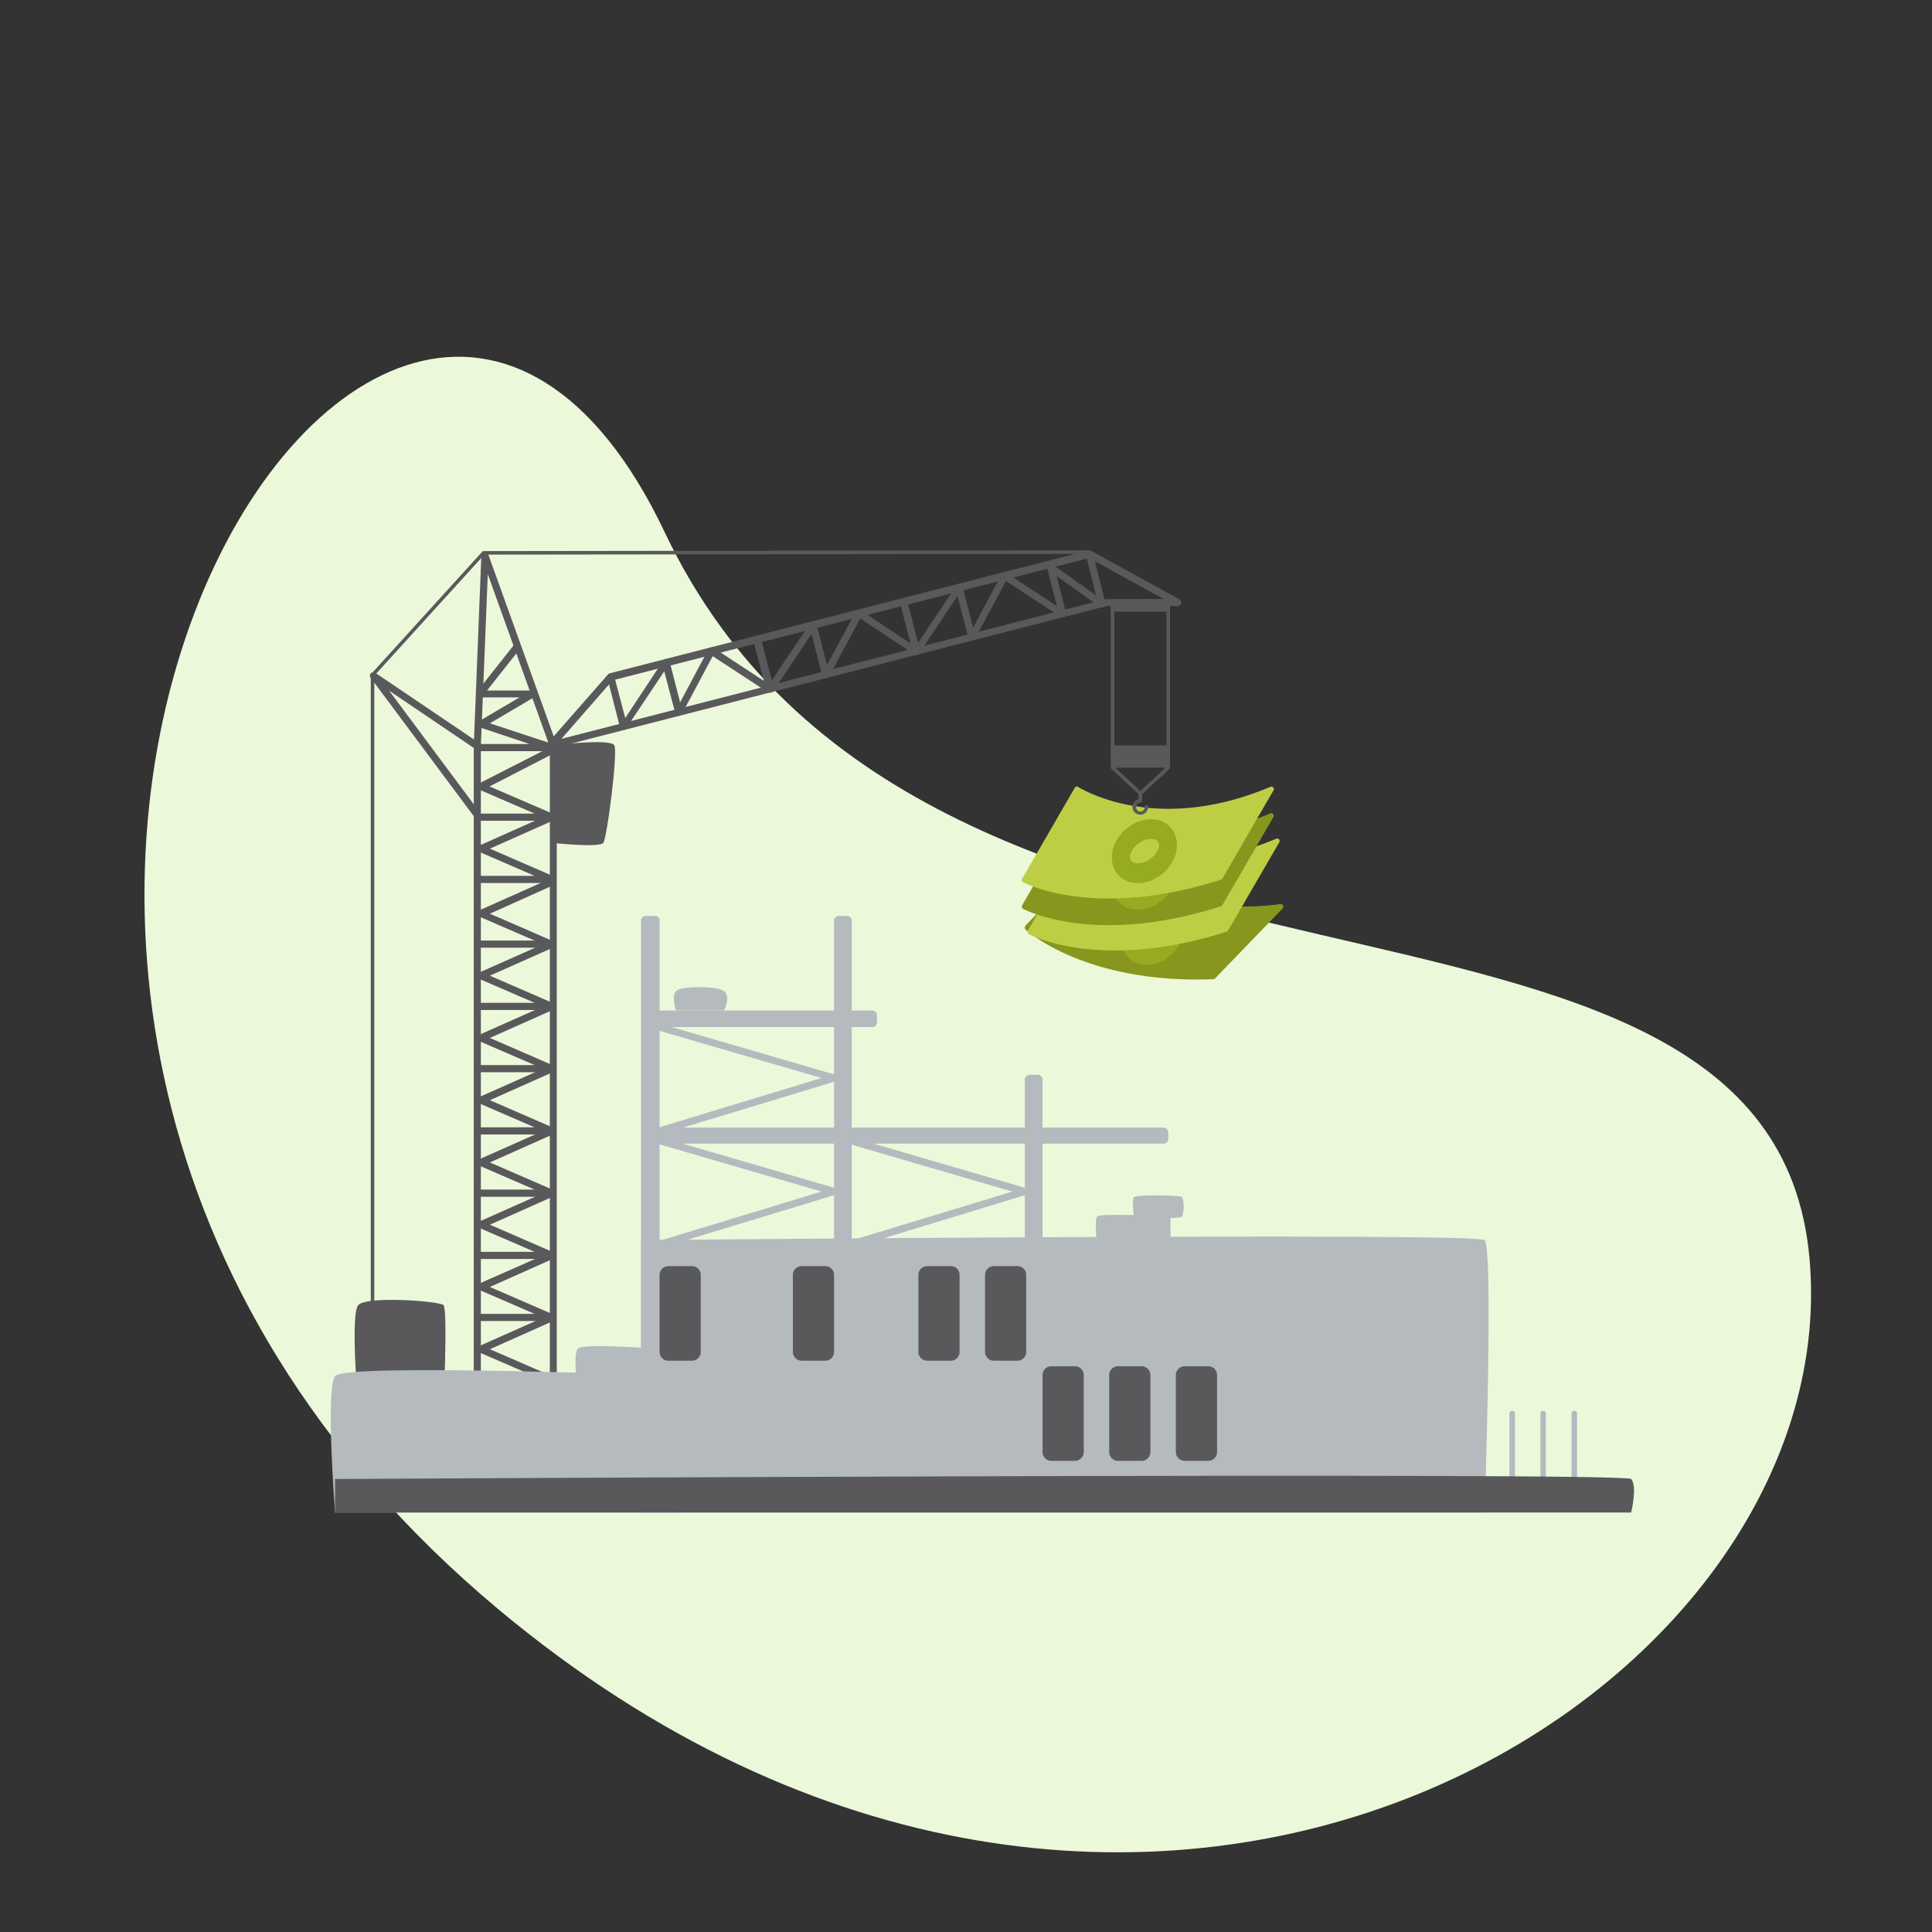 <svg id="Layer_1" data-name="Layer 1" xmlns="http://www.w3.org/2000/svg" viewBox="0 0 351 351"><rect x="0" y="0" width="351" height="351" fill="#333333" stroke="none"/><defs><style>.cls-1{fill:#ebf8da;}.cls-2{fill:#87961d;}.cls-3{fill:#96ab22;}.cls-4{fill:#bdce45;}.cls-5{fill:#59595b;}.cls-6{fill:#b4babe;}</style></defs><title>finanzen_illustrations_2019_117</title><path class="cls-1" d="M90.58,292.4c115.23,96.21,245.29,16.69,238.17-63.73s-160.84-32.59-208-132C69.76-10.65-46.12,178.26,90.58,292.4Z"/><path class="cls-2" d="M186.31,168.15,199,155a.38.38,0,0,1,.57,0c1.82,1.85,12.73,11.9,33.1,9.25a.46.46,0,0,1,.36.78l-12.29,12.74a.55.55,0,0,1-.29.13c-21.42.8-32.06-7.27-34.12-9a.5.5,0,0,1,0-.71Z"/><path class="cls-3" d="M210.83,167a3.75,3.75,0,0,0-2.25.9,4.4,4.4,0,0,0-1.45,2.06,1.6,1.6,0,0,0,.05,1.3c.27.4.78.38,1.12.46a3.81,3.81,0,0,0,2.22-.9c1.35-1.09,1.85-2.67,1.4-3.36a1.26,1.26,0,0,0-1.09-.46Zm-2.56,8.31a4.37,4.37,0,0,1-3.73-1.93,5.4,5.4,0,0,1-.52-4.54,7.93,7.93,0,0,1,2.63-3.84c2.81-2.26,6.28-2.11,7.91.34s.7,6.12-2.11,8.38a6.81,6.81,0,0,1-4.13,1.59Z"/><path class="cls-4" d="M186.73,169.1l9.58-16.56a.39.39,0,0,1,.56-.17c2.24,1.33,15.36,8.28,35,0a.45.45,0,0,1,.53.68l-9.28,16a.47.47,0,0,1-.25.21c-21.07,6.73-33.47,1.67-35.93.48a.5.5,0,0,1-.18-.69Z"/><path class="cls-2" d="M185.68,164.5l9.58-16.57a.4.4,0,0,1,.56-.17c2.24,1.34,15.37,8.29,35,0a.46.46,0,0,1,.53.68l-9.27,16a.53.53,0,0,1-.26.21c-21.06,6.73-33.47,1.67-35.92.49a.49.49,0,0,1-.19-.69Z"/><path class="cls-3" d="M209.11,157.23a3.82,3.82,0,0,0-2,.65c-1.46.92-2.11,2.44-1.72,3.17a1.32,1.32,0,0,0,1.06.58,3.59,3.59,0,0,0,2.3-.62,4.25,4.25,0,0,0,1.64-1.88,1.7,1.7,0,0,0,.08-1.3,1.34,1.34,0,0,0-1.06-.58l-.28,0Zm-2.4,8-.6,0a4.5,4.5,0,0,1-3.58-2.36c-1.37-2.62-.09-6.17,2.92-8.08a6.69,6.69,0,0,1,4.26-1.1,4.49,4.49,0,0,1,3.57,2.36,5.41,5.41,0,0,1,.07,4.58,7.63,7.63,0,0,1-3,3.51,6.81,6.81,0,0,1-3.65,1.12Z"/><path class="cls-4" d="M185.68,159.68l9.58-16.56a.4.4,0,0,1,.56-.18c2.24,1.34,15.37,8.29,35,0a.45.45,0,0,1,.53.68l-9.27,16a.51.51,0,0,1-.26.2c-21.06,6.73-33.47,1.67-35.92.49a.49.49,0,0,1-.19-.69Z"/><path class="cls-3" d="M209.11,152.41a3.82,3.82,0,0,0-2,.65,4.15,4.15,0,0,0-1.65,1.87,1.67,1.67,0,0,0-.07,1.3,1.36,1.36,0,0,0,1.06.59,3.67,3.67,0,0,0,2.3-.63,4.2,4.2,0,0,0,1.64-1.88,1.64,1.64,0,0,0,.08-1.3,1.35,1.35,0,0,0-1.07-.58l-.27,0Zm-2.4,8a4,4,0,0,1-.6,0,4.5,4.5,0,0,1-3.58-2.36,5.45,5.45,0,0,1-.07-4.58,7.62,7.62,0,0,1,3-3.5,6.63,6.63,0,0,1,4.26-1.1,4.51,4.51,0,0,1,3.57,2.36,5.41,5.41,0,0,1,.07,4.58,7.63,7.63,0,0,1-3,3.51,6.89,6.89,0,0,1-3.65,1.12Z"/><path class="cls-5" d="M80.57,255.71H65.09s-1.5-16.91,0-18.61,14.68-.73,15.48,0,0,18.61,0,18.61Z"/><path class="cls-6" d="M274.72,272.11a.49.49,0,0,1-.49-.49V256.8a.49.49,0,1,1,1,0v14.82a.49.49,0,0,1-.49.49Z"/><path class="cls-6" d="M280.35,272.11a.49.49,0,0,1-.49-.49V256.8a.49.49,0,0,1,.49-.49.48.48,0,0,1,.48.49v14.82a.48.48,0,0,1-.48.49Z"/><path class="cls-6" d="M286,272.11a.49.49,0,0,1-.48-.49V256.8a.49.49,0,1,1,1,0v14.82a.48.48,0,0,1-.49.49Z"/><path class="cls-5" d="M87.37,250.05H99.89V135.65L88.62,104.31l-1.26,31.26V250.05Zm0,.65Zm13.17.65H86.72a.65.65,0,0,1-.65-.65V135.54l1.38-34.61a.65.65,0,0,1,1.26-.2l12.44,34.59a.57.57,0,0,1,0,.22V250.7a.65.65,0,0,1-.65.65Z"/><path class="cls-5" d="M100.25,153.12s8.67.95,9.36,0,2.66-16.41,2-17.71-11.31,0-11.31,0v17.71Z"/><path class="cls-5" d="M100.25,136.47H87a.65.65,0,0,1-.64-.65.65.65,0,0,1,.64-.65h9.21l-9-3a.64.64,0,0,1-.44-.55.65.65,0,0,1,.32-.63l7.29-4.29H87.14a.65.65,0,0,1-.51-1l6.75-8.54a.65.65,0,0,1,.91-.11.64.64,0,0,1,.11.91l-5.92,7.49h8.25a.66.66,0,0,1,.63.48.64.64,0,0,1-.3.73L89,131.41l11.51,3.79a.63.63,0,0,1,.43.72.65.65,0,0,1-.64.55Z"/><path class="cls-5" d="M100.25,160.42H87a.65.65,0,0,1,0-1.3H97.12l-10-4.33a.65.65,0,0,1,0-1.19L100,147.86a.67.67,0,0,1,.86.33.66.66,0,0,1-.33.86L89,154.18l11.51,5a.65.65,0,0,1-.26,1.25Z"/><path class="cls-5" d="M100.25,172.18H87a.65.65,0,0,1,0-1.3H97.12l-10-4.33a.63.63,0,0,1-.39-.59.62.62,0,0,1,.38-.59L100,159.63a.65.65,0,0,1,.86.33.66.66,0,0,1-.33.86L89,166l11.51,5a.64.64,0,0,1,.38.72.64.64,0,0,1-.64.52Z"/><path class="cls-5" d="M100.25,183.49H87a.65.65,0,0,1,0-1.3H97.12l-10-4.33a.63.63,0,0,1-.39-.59.65.65,0,0,1,.38-.6L100,170.94a.65.65,0,0,1,.86.33.66.66,0,0,1-.33.86L89,177.26l11.51,5a.64.64,0,0,1,.38.72.65.65,0,0,1-.64.52Z"/><path class="cls-5" d="M100.25,194.8H87a.65.65,0,0,1,0-1.3H97.12l-10-4.33a.63.63,0,0,1-.39-.59.65.65,0,0,1,.38-.6L100,182.25a.65.65,0,1,1,.53,1.18L89,188.57l11.51,5a.65.65,0,0,1-.26,1.25Z"/><path class="cls-5" d="M100.25,206.11H87a.65.65,0,0,1,0-1.3H97.12l-10-4.33a.63.63,0,0,1-.39-.59.65.65,0,0,1,.38-.6L100,193.56a.65.65,0,1,1,.53,1.18L89,199.88l11.51,5a.65.65,0,0,1-.26,1.25Z"/><path class="cls-5" d="M100.25,217.42H87a.65.65,0,0,1,0-1.3H97.12l-10-4.33a.63.63,0,0,1-.39-.59.65.65,0,0,1,.38-.6L100,204.87a.65.65,0,1,1,.53,1.18L89,211.19l11.51,5a.65.65,0,0,1-.26,1.25Z"/><path class="cls-5" d="M100.25,228.73H87a.65.65,0,0,1,0-1.3H97.12l-10-4.33a.63.63,0,0,1-.39-.59.65.65,0,0,1,.38-.6L100,216.18a.65.65,0,1,1,.53,1.18L89,222.5l11.51,5a.65.65,0,0,1-.26,1.25Z"/><path class="cls-5" d="M100.25,240H87a.65.65,0,0,1,0-1.3H97.12l-10-4.33a.63.63,0,0,1-.39-.59.65.65,0,0,1,.38-.6L100,227.49a.65.65,0,1,1,.53,1.18L89,233.81l11.51,5a.65.65,0,0,1-.26,1.25Z"/><path class="cls-5" d="M100.25,251.35H87a.65.65,0,0,1,0-1.3H97.12l-10-4.33a.63.63,0,0,1-.39-.59.65.65,0,0,1,.38-.6L100,238.79a.67.67,0,0,1,.86.33.65.65,0,0,1-.33.86L89,245.12l11.51,5a.65.65,0,0,1-.26,1.25Z"/><path class="cls-5" d="M111.32,123.56,102,134.23l98.79-25.36.16,0h10.54l-13.63-7.49-86.49,22.2ZM100.07,136a.62.62,0,0,1-.55-.31.63.63,0,0,1,.06-.76l10.89-12.41a.63.63,0,0,1,.33-.2L197.73,100a.64.64,0,0,1,.47.06l16.08,8.83a.67.67,0,0,1,.31.73.64.64,0,0,1-.63.49H201L100.23,136a.47.47,0,0,1-.16,0Z"/><path class="cls-5" d="M113.28,132.64h-.11a.63.63,0,0,1-.52-.47l-2.31-9a.63.63,0,0,1,.46-.79.65.65,0,0,1,.79.47l2,7.6L120.49,120a.66.66,0,0,1,1.17.2l1.9,7.4,5.15-9.66a.65.65,0,0,1,.42-.32.62.62,0,0,1,.51.08l9.14,6L137,116.9a.65.65,0,0,1,.47-.79.65.65,0,0,1,.79.47l2.17,8.44a.65.65,0,0,1-1,.7l-9.95-6.51-5.6,10.51a.65.65,0,0,1-.66.33.63.63,0,0,1-.54-.48l-2-7.61-6.94,10.39a.65.65,0,0,1-.54.29Z"/><path class="cls-5" d="M166.47,119h-.11a.64.64,0,0,1-.52-.48l-2.32-9a.66.66,0,0,1,.47-.79.65.65,0,0,1,.79.47l2,7.6,6.94-10.39a.67.67,0,0,1,.65-.28.66.66,0,0,1,.52.48l1.9,7.4,5.16-9.66a.66.66,0,0,1,.4-.33.68.68,0,0,1,.52.09l9.15,6-1.76-6.82a.68.68,0,0,1,.26-.7.66.66,0,0,1,.75,0l7.87,5.59-1.84-7.33a.65.65,0,0,1,.48-.78.63.63,0,0,1,.78.47l2.26,9a.63.63,0,0,1-.26.69.65.65,0,0,1-.74,0l-7.86-5.58,1.73,6.72a.65.65,0,0,1-.25.69.63.63,0,0,1-.73,0l-9.95-6.51-5.61,10.5a.64.64,0,0,1-.65.34.63.63,0,0,1-.55-.48l-2-7.61L167,118.7a.65.65,0,0,1-.54.29Z"/><path class="cls-5" d="M139.91,125.81h-.1a.66.66,0,0,1-.52-.48l-2.32-9a.66.66,0,0,1,.47-.79.65.65,0,0,1,.79.47l2,7.61,6.94-10.39a.65.65,0,0,1,1.17.2l1.9,7.4,5.23-9.69a.65.65,0,0,1,.41-.32.64.64,0,0,1,.52.09l9.06,6-1.75-6.81a.65.65,0,0,1,1.26-.32l2.16,8.44a.64.64,0,0,1-.24.69.65.65,0,0,1-.74,0l-9.87-6.53-5.68,10.53a.65.65,0,0,1-.65.34.68.68,0,0,1-.56-.49l-1.95-7.6-6.94,10.39a.68.68,0,0,1-.55.29Z"/><path class="cls-5" d="M202.45,137.29h9.47V109.82h-9.47v27.47Zm9.79.65H202.13a.33.33,0,0,1-.33-.33V109.5a.33.33,0,0,1,.33-.33h10.11a.33.33,0,0,1,.33.33v28.11a.33.33,0,0,1-.33.33Z"/><polygon class="cls-5" points="201.81 139.46 212.56 139.46 212.56 135.41 201.81 135.41 201.81 139.46 201.81 139.46"/><polygon class="cls-5" points="201.81 111.12 212.56 111.12 212.56 108.86 201.81 108.86 201.81 111.12 201.81 111.12"/><path class="cls-5" d="M202.74,139.58l4.44,4.12,4.47-4.14-4.19-1.78-4.72,1.8Zm4.44,4.88a.33.33,0,0,1-.22-.08l-5.05-4.68a.34.34,0,0,1-.1-.3.32.32,0,0,1,.21-.24l5.33-2a.29.29,0,0,1,.24,0l4.78,2a.33.33,0,0,1,.19.24.34.34,0,0,1-.1.3l-5.06,4.68a.3.3,0,0,1-.22.08Z"/><path class="cls-5" d="M207.18,148a1.41,1.41,0,0,1-.32-2.79v-1.05a.33.33,0,0,1,.65,0v1.33a.33.33,0,0,1-.33.33.76.76,0,0,0-.76.76.77.77,0,1,0,1.53,0,.32.32,0,0,1,.33-.32.32.32,0,0,1,.32.32,1.43,1.43,0,0,1-1.42,1.42Z"/><path class="cls-5" d="M100.25,149.11H87a.63.63,0,0,1-.51-.27L67.37,123.18a.65.65,0,0,1,0-.84.64.64,0,0,1,.83-.09L87.08,135a.67.67,0,0,1,.17.91.64.64,0,0,1-.89.17L70.7,125.48l16.63,22.33h9.79l-10-4.33a.62.62,0,0,1-.39-.58.63.63,0,0,1,.35-.59L100,135.72a.65.65,0,0,1,.59,1.16l-11.65,6,11.6,5a.65.65,0,0,1-.26,1.25Z"/><path class="cls-5" d="M67.69,253.87a.32.32,0,0,1-.33-.32V122.65a.31.31,0,0,1,.09-.22l20.17-22.21a.28.28,0,0,1,.24-.1l110-.14h0a.32.32,0,0,1,.33.32.33.33,0,0,1-.33.33L88,100.76l-20,22V253.55a.32.32,0,0,1-.32.32Z"/><path class="cls-6" d="M119.83,206.12a.65.65,0,0,1-.19-1.27l29.62-9-29.61-8.62A.65.65,0,0,1,120,186l31.7,9.24a.65.65,0,0,1,0,1.24L120,206.09a.63.63,0,0,1-.19,0Z"/><path class="cls-6" d="M119.83,226.75a.66.66,0,0,1-.62-.46.65.65,0,0,1,.43-.81l29.62-9-29.61-8.63a.65.65,0,1,1,.36-1.24l31.7,9.23a.65.65,0,0,1,.47.62.65.65,0,0,1-.46.62L120,226.72a.63.63,0,0,1-.19,0Z"/><path class="cls-6" d="M154.5,226.75a.66.66,0,0,1-.63-.46.65.65,0,0,1,.44-.81l29.61-9-29.6-8.63a.65.65,0,1,1,.36-1.24l31.69,9.23a.64.64,0,0,1,.47.62.62.62,0,0,1-.46.62l-31.69,9.66-.19,0Z"/><path class="cls-6" d="M269.72,274.79H116.47V225.3s151.61-1.44,153.25,0,0,49.49,0,49.49Z"/><path class="cls-6" d="M211.37,207.77h-94v-2.92h94a.86.86,0,0,1,.87.86v1.19a.87.87,0,0,1-.87.87Z"/><path class="cls-6" d="M119.83,167.26v79.46h-3.36V167.26a.85.85,0,0,1,.86-.86H119a.85.85,0,0,1,.86.86Z"/><path class="cls-6" d="M154.74,167.26v79.46h-3.21V167.26a.85.85,0,0,1,.86-.86h1.48a.86.86,0,0,1,.87.86Z"/><path class="cls-6" d="M189.41,196.14v50.58h-3.22V196.14a.87.87,0,0,1,.87-.87h1.48a.87.87,0,0,1,.87.87Z"/><path class="cls-6" d="M158.46,186.59h-41.1v-3h41.1a.87.87,0,0,1,.87.87v1.28a.87.87,0,0,1-.87.87Z"/><path class="cls-6" d="M60.87,274.79h61.91V250s-60.16-2.42-61.91,0,0,24.75,0,24.75Z"/><path class="cls-5" d="M296.34,274.79H60.87V268.7s234.28-1.32,235.47,0,0,6.09,0,6.09Z"/><path class="cls-6" d="M105,245c1-1,13.64,0,13.64,0v8.51H105s-1-7.54,0-8.51Z"/><path class="cls-6" d="M212.65,226.52H199.34s-.58-4.87,0-5.52,13.31,0,13.31,0v5.52Z"/><path class="cls-6" d="M214.77,221c-.45.59-8.77,0-8.77,0s-.37-3,0-3.49,8.47-.4,8.77,0a5.48,5.48,0,0,1,0,3.49Z"/><path class="cls-6" d="M131.56,183.57h-8.78s-.78-2.52,0-3.49,7.54-1,8.78,0,0,3.49,0,3.49Z"/><path class="cls-5" d="M125.72,247.21h-4.3a1.59,1.59,0,0,1-1.59-1.59v-14a1.59,1.59,0,0,1,1.59-1.59h4.3a1.59,1.59,0,0,1,1.59,1.59v14a1.59,1.59,0,0,1-1.59,1.59Z"/><path class="cls-5" d="M149.94,247.21h-4.3a1.59,1.59,0,0,1-1.59-1.59v-14a1.59,1.59,0,0,1,1.59-1.59h4.3a1.59,1.59,0,0,1,1.59,1.59v14a1.59,1.59,0,0,1-1.59,1.59Z"/><path class="cls-5" d="M172.74,247.21h-4.3a1.59,1.59,0,0,1-1.59-1.59v-14a1.59,1.59,0,0,1,1.59-1.59h4.3a1.59,1.59,0,0,1,1.59,1.59v14a1.59,1.59,0,0,1-1.59,1.59Z"/><path class="cls-5" d="M184.85,247.21h-4.3a1.59,1.59,0,0,1-1.59-1.59v-14a1.59,1.59,0,0,1,1.59-1.59h4.3a1.59,1.59,0,0,1,1.59,1.59v14a1.59,1.59,0,0,1-1.59,1.59Z"/><path class="cls-5" d="M195.29,265.4H191a1.59,1.59,0,0,1-1.59-1.59v-14a1.59,1.59,0,0,1,1.59-1.59h4.29a1.6,1.6,0,0,1,1.6,1.59v14a1.6,1.6,0,0,1-1.6,1.59Z"/><path class="cls-5" d="M207.4,265.4h-4.29a1.59,1.59,0,0,1-1.59-1.59v-14a1.59,1.59,0,0,1,1.59-1.59h4.29a1.6,1.6,0,0,1,1.6,1.59v14a1.6,1.6,0,0,1-1.6,1.59Z"/><path class="cls-5" d="M219.52,265.4h-4.3a1.59,1.59,0,0,1-1.59-1.59v-14a1.59,1.59,0,0,1,1.59-1.59h4.3a1.59,1.59,0,0,1,1.59,1.59v14a1.59,1.59,0,0,1-1.59,1.59Z"/></svg>